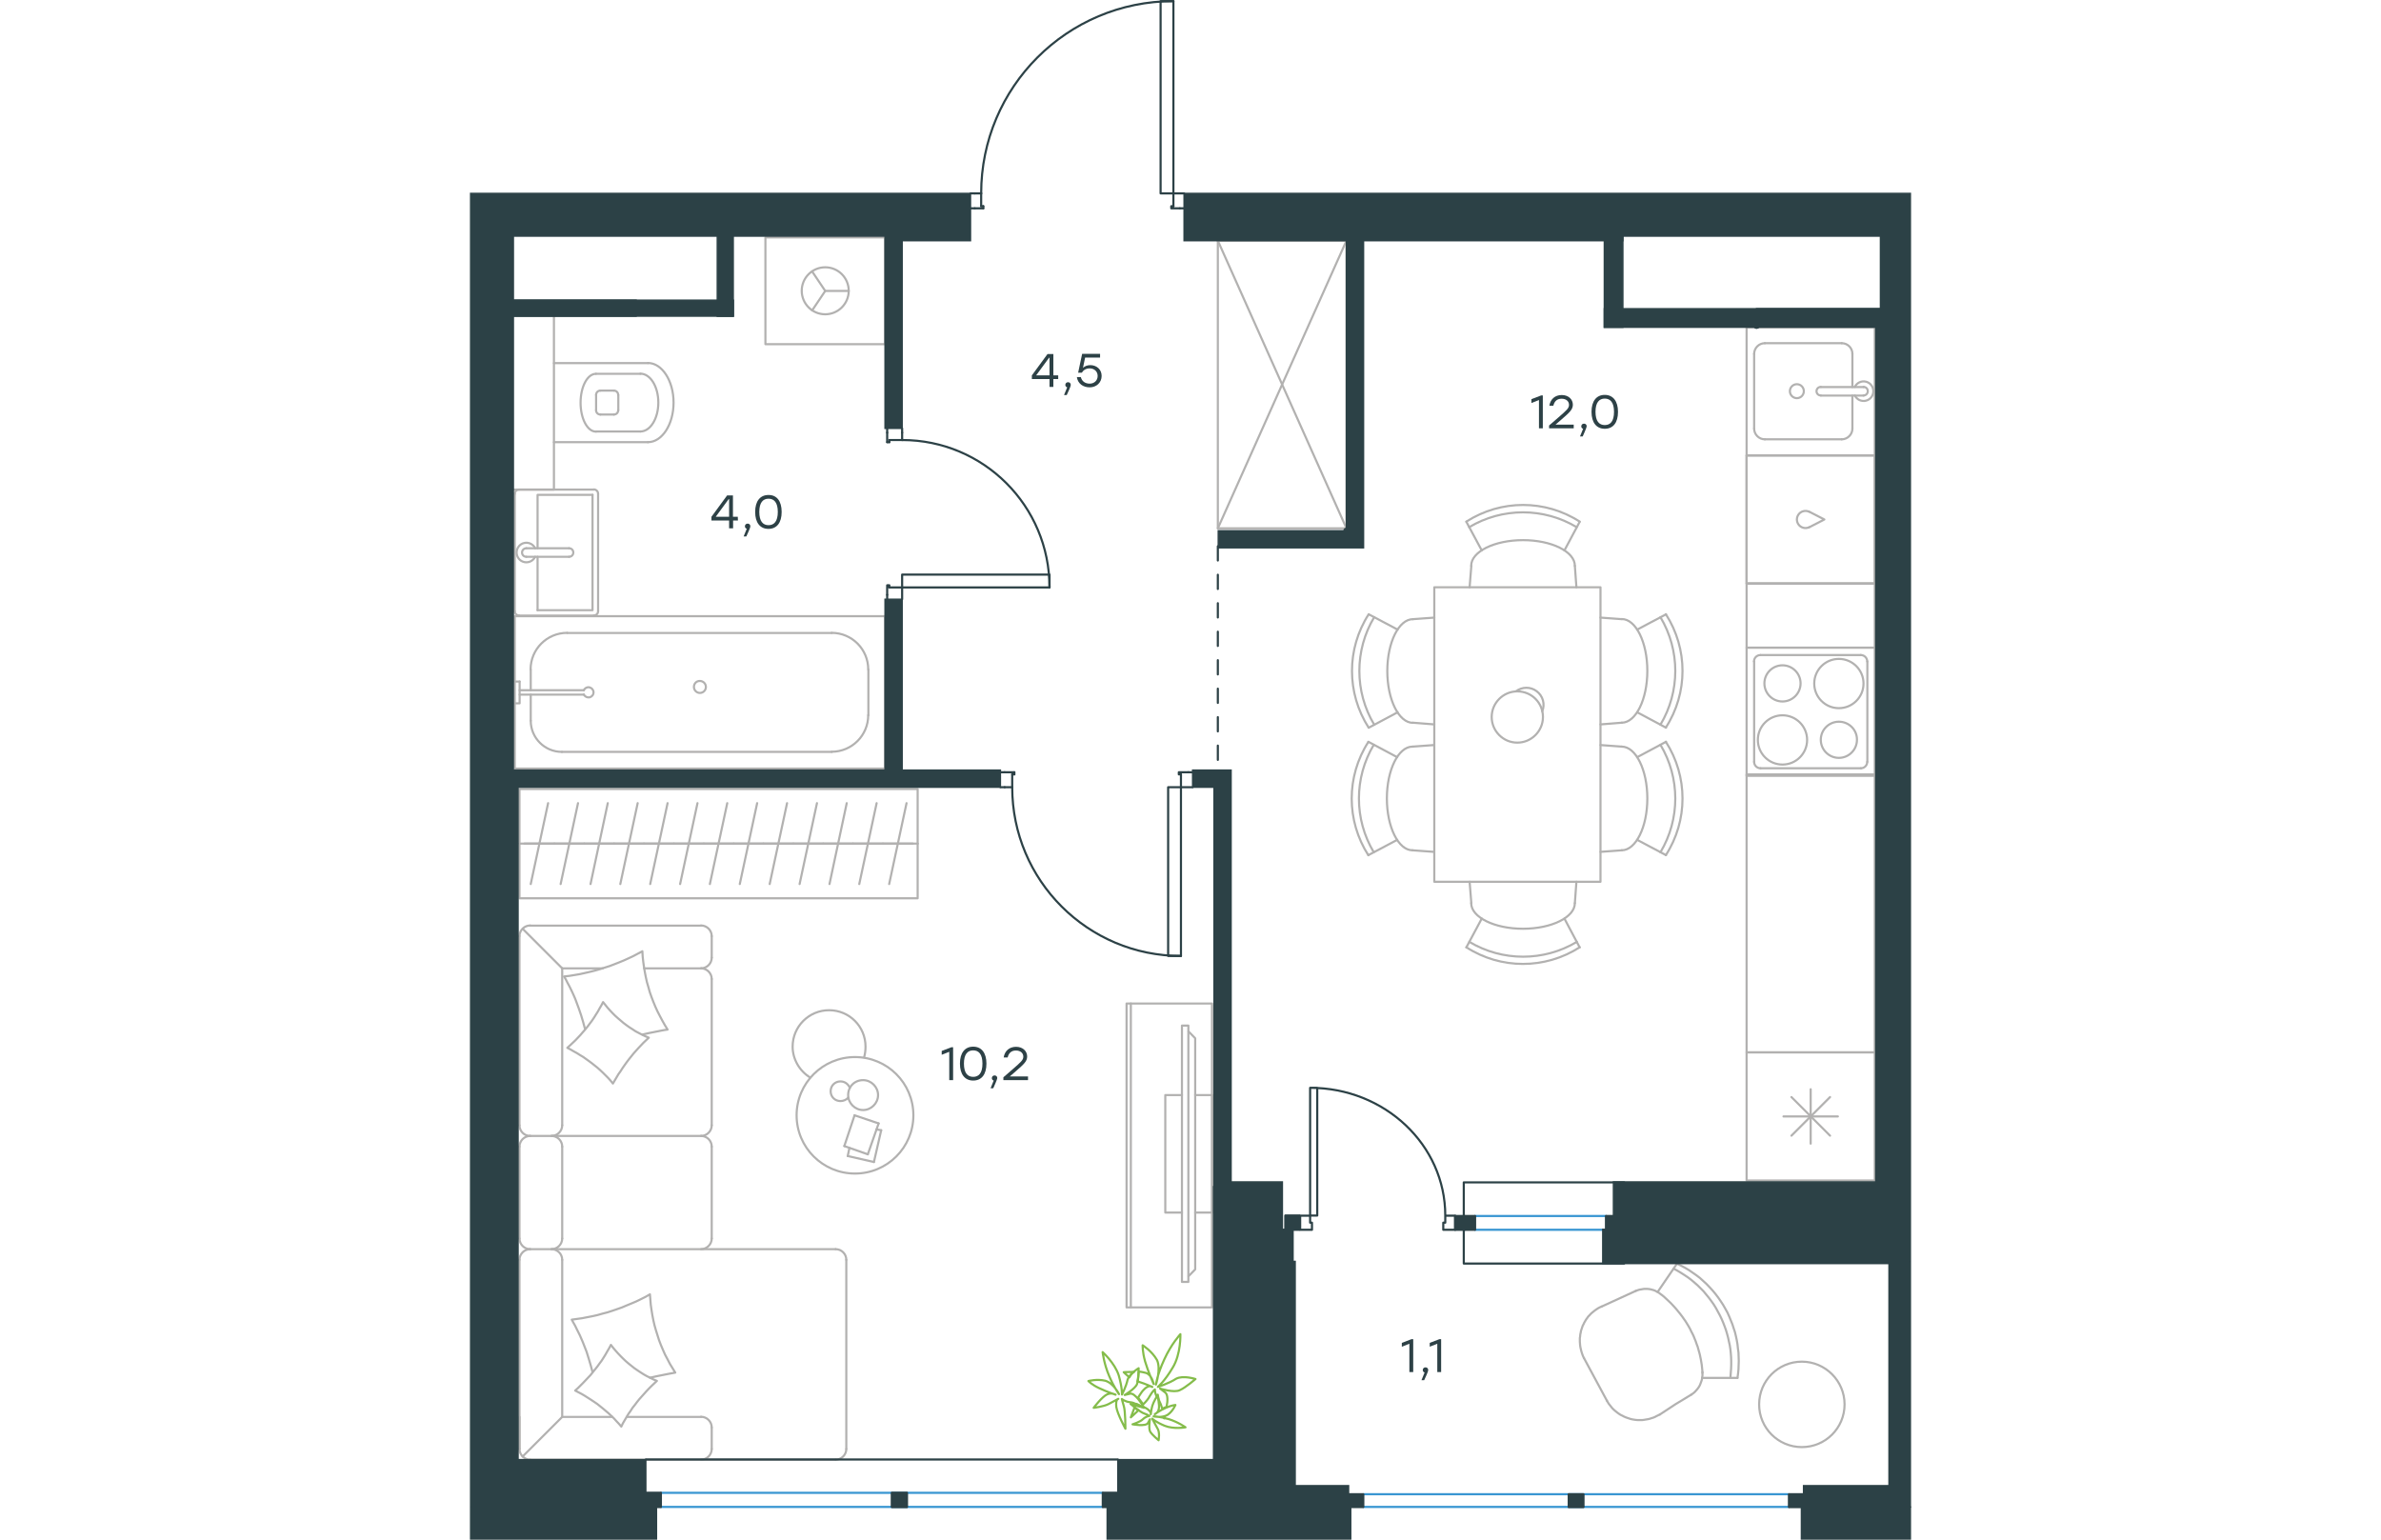 <?xml version="1.0" encoding="utf-8"?>
<!-- Generator: Adobe Illustrator 26.5.0, SVG Export Plug-In . SVG Version: 6.00 Build 0)  -->
<svg version="1.1" id="Слой_1" xmlns="http://www.w3.org/2000/svg" xmlns:xlink="http://www.w3.org/1999/xlink" x="0px" y="0px"
	 viewBox="0 0 1012 1081.2" style="enable-background:new 0 0 1012 1081.2;" xml:space="preserve" width="883" height="571">
<style type="text/css">
	.st0{fill:none;stroke:#B2B1B0;stroke-width:1.5;stroke-linecap:round;stroke-linejoin:round;stroke-miterlimit:10;}
	.st1{fill:none;stroke:#B2B1B0;stroke-width:1.5;stroke-linecap:round;stroke-linejoin:round;stroke-miterlimit:22.926;}
	.st2{fill:none;stroke:#2C4146;stroke-width:1.5;stroke-linecap:round;stroke-linejoin:round;stroke-miterlimit:10;}
	.st3{fill:none;stroke:#3996D2;stroke-width:1.5;stroke-linecap:round;stroke-linejoin:round;stroke-miterlimit:22.926;}
	.st4{fill:none;stroke:#2C4146;stroke-width:1.5;stroke-linecap:round;stroke-linejoin:round;stroke-miterlimit:22.926;}
	.st5{fill:#2C4146;stroke:#2C4146;stroke-miterlimit:10;}
	
		.st6{fill:none;stroke:#2D4146;stroke-width:1.5;stroke-linecap:round;stroke-linejoin:round;stroke-miterlimit:22.926;stroke-dasharray:10,10,0,0;}
	.st7{fill:none;stroke:#84BC4A;stroke-width:1.5;stroke-linecap:round;stroke-linejoin:round;stroke-miterlimit:22.926;}
	.st8{fill:#2D4146;}
</style>
<g>
	<line class="st0" x1="970.8" y1="301" x2="970.8" y2="277.8"/>
	<path class="st0" d="M931.8,279.6c2.7,0,4.9-2.2,4.9-4.9c0-2.7-2.2-4.9-4.9-4.9s-4.9,2.2-4.9,4.9
		C926.9,277.4,929.1,279.6,931.8,279.6z"/>
	<path class="st0" d="M948.6,271.7c-1.6,0-3,1.3-3,3s1.3,3,3,3"/>
	<line class="st0" x1="978.7" y1="277.8" x2="948.7" y2="277.8"/>
	<path class="st0" d="M978.6,277.7c1.7,0,3-1.3,3-3s-1.3-3-3-3"/>
	<line class="st0" x1="978.7" y1="271.8" x2="948.7" y2="271.8"/>
	<path class="st0" d="M972.5,277.7c1.4,2.9,4.6,4.4,7.7,3.7c3.1-0.7,5.3-3.5,5.3-6.7s-2.2-6-5.3-6.7s-6.3,0.8-7.7,3.7"/>
	<path class="st0" d="M963.3,308.5c4.1,0,7.5-3.4,7.5-7.5"/>
	<path class="st0" d="M970.8,248.5c0-4.2-3.4-7.5-7.5-7.5"/>
	<path class="st0" d="M901.8,301c0,4.1,3.4,7.5,7.5,7.5"/>
	<path class="st0" d="M909.3,241c-4.1,0-7.5,3.4-7.5,7.5"/>
	<line class="st0" x1="963.3" y1="308.5" x2="909.3" y2="308.5"/>
	<line class="st0" x1="901.8" y1="301" x2="901.8" y2="248.5"/>
	<line class="st0" x1="909.3" y1="241" x2="963.3" y2="241"/>
	<line class="st0" x1="970.8" y1="248.5" x2="970.8" y2="271.8"/>
	<rect x="896.5" y="229.8" class="st0" width="90" height="90"/>
	<rect x="896.5" y="319.8" class="st0" width="90" height="90"/>
	<rect x="896.5" y="543.8" class="st0" width="90" height="195.2"/>
	<path class="st0" d="M101.1,291.1c1.7,0,3-1.3,3-3"/>
	<path class="st0" d="M104.1,277.3c0-1.7-1.3-3-3-3"/>
	<path class="st0" d="M88.6,288.1c0,1.7,1.3,3,3,3"/>
	<path class="st0" d="M91.6,274.3c-1.7,0-3,1.3-3,3"/>
	<line class="st0" x1="91.6" y1="291.1" x2="101.1" y2="291.1"/>
	<line class="st0" x1="104.2" y1="288.2" x2="104.2" y2="277.4"/>
	<line class="st0" x1="101.1" y1="274.3" x2="91.6" y2="274.3"/>
	<line class="st0" x1="88.6" y1="277.4" x2="88.6" y2="288.2"/>
	<path class="st0" d="M88.5,262.5c-6,0-10.8,9.1-10.8,20.3c0,11.2,4.8,20.3,10.8,20.3"/>
	<line class="st0" x1="119.8" y1="303" x2="88.6" y2="303"/>
	<path class="st0" d="M119.7,303c7,0,12.6-9.1,12.6-20.3c0-11.2-5.6-20.3-12.6-20.3"/>
	<line class="st0" x1="119.8" y1="262.5" x2="88.6" y2="262.5"/>
	<path class="st0" d="M125,310.5c9.9,0,18-12.4,18-27.8c0-15.3-8.1-27.8-18-27.8"/>
	<line class="st0" x1="125" y1="310.5" x2="59" y2="310.5"/>
	<line class="st0" x1="125" y1="255" x2="59" y2="255"/>
	<polyline class="st0" points="30.5,343.8 59,343.8 59,220.7 30.5,220.7 	"/>
	<polyline class="st0" points="240.3,218 249.5,204.3 240.3,190.6 	"/>
	<line class="st0" x1="249.5" y1="204.3" x2="266" y2="204.3"/>
	<path class="st0" d="M233,204.2c0,9.1,7.4,16.5,16.5,16.5s16.5-7.4,16.5-16.5s-7.4-16.5-16.5-16.5S233,195.1,233,204.2z"/>
	<rect x="207.5" y="166.7" class="st0" width="84" height="75"/>
	<line class="st0" x1="42.7" y1="506.1" x2="42.7" y2="487.8"/>
	<path class="st0" d="M80,487.7c0.7,1.5,2.4,2.3,4,2c1.6-0.4,2.8-1.8,2.8-3.5s-1.2-3.1-2.8-3.5c-1.6-0.4-3.3,0.5-4,2"/>
	<line class="st0" x1="34.9" y1="487.8" x2="80" y2="487.8"/>
	<line class="st0" x1="34.9" y1="484.7" x2="80" y2="484.7"/>
	<line class="st0" x1="34.9" y1="478.6" x2="31.5" y2="478.6"/>
	<polyline class="st0" points="34.9,478.6 34.9,493.9 31.5,493.9 	"/>
	<path class="st0" d="M157.3,482.4c0,2.3,1.9,4.2,4.2,4.2s4.2-1.9,4.2-4.2c0-2.3-1.9-4.2-4.2-4.2C159.1,478.1,157.3,480,157.3,482.4
		z"/>
	<path class="st0" d="M42.7,506.1c0,12.1,9.8,21.9,21.9,21.9"/>
	<path class="st0" d="M68.3,444.4c-14.2,0-25.7,11.5-25.7,25.7"/>
	<path class="st0" d="M254,527.9c14.2,0,25.7-11.5,25.7-25.7"/>
	<path class="st0" d="M279.7,470.1c0-14.2-11.5-25.7-25.7-25.7"/>
	<line class="st0" x1="42.7" y1="470.2" x2="42.7" y2="484.7"/>
	<line class="st0" x1="64.6" y1="528" x2="254.1" y2="528"/>
	<line class="st0" x1="279.8" y1="502.3" x2="279.8" y2="470.2"/>
	<line class="st0" x1="254.1" y1="444.5" x2="68.4" y2="444.5"/>
	<rect x="31.5" y="432.7" class="st0" width="260" height="107"/>
	<line class="st0" x1="47.5" y1="391" x2="47.5" y2="428.5"/>
	<polyline class="st0" points="47.5,385 47.5,347.5 86.1,347.5 	"/>
	<polyline class="st0" points="86.1,347.5 86.1,428.5 47.5,428.5 	"/>
	<path class="st0" d="M87,432.2c1.7,0,3-1.3,3-3"/>
	<path class="st0" d="M90,346.7c0-1.6-1.3-3-3-3"/>
	<path class="st0" d="M31.5,429.2c0,1.7,1.3,3,3,3"/>
	<path class="st0" d="M34.5,343.8c-1.7,0-3,1.3-3,3"/>
	<path class="st0" d="M69.6,391c1.7,0,3-1.3,3-3s-1.3-3-3-3"/>
	<line class="st0" x1="39.7" y1="391" x2="69.6" y2="391"/>
	<path class="st0" d="M39.6,385c-1.6,0-3,1.3-3,3s1.3,3,3,3"/>
	<line class="st0" x1="39.7" y1="385" x2="69.6" y2="385"/>
	<path class="st0" d="M45.8,385c-1.4-2.9-4.6-4.4-7.7-3.7c-3.1,0.7-5.3,3.5-5.3,6.7s2.2,6,5.3,6.7s6.3-0.8,7.7-3.7"/>
	<line class="st0" x1="34.5" y1="432.3" x2="87" y2="432.3"/>
	<line class="st0" x1="90" y1="429.3" x2="90" y2="346.8"/>
	<line class="st0" x1="87" y1="343.8" x2="34.5" y2="343.8"/>
	<line class="st0" x1="31.5" y1="346.8" x2="31.5" y2="429.3"/>
	<line class="st0" x1="615.5" y1="371" x2="525.2" y2="169"/>
	<polyline class="st0" points="525.2,169 615.5,169 525.2,371 	"/>
	<polyline class="st0" points="615.5,169 615.5,371 525.2,371 525.2,169 	"/>
	<path class="st0" d="M940.3,359.3c-2.5-1.1-5.5-0.4-7.2,1.8c-1.7,2.2-1.7,5.2,0,7.4c1.7,2.2,4.7,2.9,7.2,1.8"/>
	<polyline class="st0" points="940.4,359.3 951.1,364.8 940.4,370.3 	"/>
	<rect x="896.5" y="319.8" class="st0" width="90" height="90"/>
	<rect x="896.5" y="409.8" class="st0" width="90" height="45"/>
	<path class="st0" d="M921.7,502.3c-9.5,0-17.3,7.7-17.3,17.3c0,9.5,7.7,17.3,17.3,17.3c9.5,0,17.3-7.7,17.3-17.3
		S931.2,502.3,921.7,502.3z"/>
	<path class="st0" d="M921.7,467.2c-7,0-12.7,5.7-12.7,12.7s5.7,12.7,12.7,12.7s12.7-5.7,12.7-12.7
		C934.4,472.9,928.7,467.2,921.7,467.2z"/>
	<path class="st0" d="M961.3,462.7c-9.5,0-17.3,7.7-17.3,17.3c0,9.5,7.7,17.3,17.3,17.3c9.5,0,17.3-7.7,17.3-17.3
		C978.6,470.4,970.8,462.7,961.3,462.7z"/>
	<path class="st0" d="M961.3,506.8c-7,0-12.7,5.7-12.7,12.7s5.7,12.7,12.7,12.7s12.7-5.7,12.7-12.7
		C974.1,512.5,968.4,506.8,961.3,506.8z"/>
	<path class="st0" d="M906.2,460c-2.5,0-4.5,2-4.5,4.5"/>
	<path class="st0" d="M901.8,535c0,2.5,2,4.5,4.5,4.5"/>
	<path class="st0" d="M981.2,464.5c0-2.5-2-4.5-4.5-4.5"/>
	<path class="st0" d="M976.7,539.5c2.5,0,4.5-2,4.5-4.5"/>
	<line class="st0" x1="901.8" y1="464.5" x2="901.8" y2="535"/>
	<line class="st0" x1="976.8" y1="460" x2="906.3" y2="460"/>
	<line class="st0" x1="981.3" y1="535" x2="981.3" y2="464.5"/>
	<line class="st0" x1="906.3" y1="539.5" x2="976.8" y2="539.5"/>
	<rect x="896.5" y="454.8" class="st0" width="90" height="90"/>
	<line class="st0" x1="928" y1="797.5" x2="955.1" y2="770.4"/>
	<line class="st0" x1="955.1" y1="797.5" x2="928" y2="770.4"/>
	<line class="st0" x1="922.4" y1="784" x2="960.6" y2="784"/>
	<line class="st0" x1="941.5" y1="803.1" x2="941.5" y2="764.9"/>
	<rect x="896.5" y="739" class="st0" width="90" height="90"/>
	<polyline class="st0" points="818.7,906.5 819.8,906.1 821,905.7 822.1,905.5 823.3,905.3 824.5,905.1 825.6,905.1 826.8,905.1 
		827.9,905.2 829.1,905.4 830.2,905.7 831.3,906 832.3,906.4 833.4,907 834.4,907.5 835.4,908.2 836.4,909 	"/>
	<polyline class="st0" points="865.5,963.5 865.5,964.8 865.5,966 865.3,967.2 865.2,968.3 864.9,969.5 864.5,970.6 864.1,971.7 
		863.7,972.7 863.1,973.8 862.5,974.7 861.8,975.6 861,976.5 860.3,977.3 859.4,978.1 858.5,978.8 857.6,979.4 	"/>
	<polyline class="st0" points="835.6,993.3 833.3,994.4 832.2,995 831,995.5 829.7,995.9 828.5,996.3 827.2,996.6 826,996.8 
		824.8,997 823.5,997.2 822.3,997.2 821,997.2 819.8,997.2 818.6,997.1 817.3,996.9 816.1,996.7 814.9,996.4 813.7,996 812.5,995.6 
		811.4,995.2 810.3,994.7 809.2,994.1 808.1,993.6 807,992.9 806,992.2 805,991.4 804,990.6 803.1,989.8 802.2,988.9 801.4,987.9 
		800.6,986.9 799.8,985.9 799.1,984.8 798.4,983.6 	"/>
	<polyline class="st0" points="847.6,887.4 850.5,888.8 853.3,890.3 856,891.9 858.6,893.7 861.2,895.5 863.7,897.4 866,899.5 
		868.3,901.6 870.5,903.9 872.6,906.2 874.6,908.6 876.5,911.1 878.3,913.7 880,916.3 881.6,919.1 883.1,921.8 884.3,924.5 
		885.4,927.2 886.5,929.9 887.4,932.7 888.3,935.4 889,938.3 889.6,941.1 890.1,944 890.4,946.9 890.8,949.8 890.9,952.7 891,955.7 
		890.9,958.7 890.8,961.6 890.5,964.6 890.1,967.6 	"/>
	<polyline class="st0" points="836.9,909.3 838.5,910.6 840,912 841.5,913.4 843.1,914.9 844.5,916.4 845.9,917.9 847.3,919.5 
		848.6,921.1 849.9,922.7 851.2,924.4 852.4,926.1 853.6,927.8 854.7,929.6 855.8,931.4 856.8,933.2 857.7,935.1 858.6,936.8 
		859.4,938.5 860.1,940.3 860.8,942 861.4,943.8 862.1,945.6 862.6,947.4 863.1,949.2 863.6,951 864,952.9 864.4,954.8 864.7,956.6 
		865,958.4 865.2,960.3 865.4,962.2 865.5,964.1 	"/>
	<polyline class="st0" points="845.3,890.9 847.9,892.3 850.4,893.8 852.9,895.4 855.3,897 857.7,898.8 859.9,900.7 862.1,902.6 
		864.1,904.6 866.2,906.7 868.1,909 869.9,911.2 871.7,913.6 873.4,916 875,918.6 876.4,921.2 877.8,923.8 879,926.3 880.1,928.9 
		881.1,931.5 882,934 882.8,936.7 883.5,939.3 884.1,942.1 884.7,944.8 885.1,947.4 885.4,950.2 885.6,952.9 885.7,955.7 
		885.7,958.4 885.6,961.2 885.4,963.9 885.2,966.7 	"/>
	<polyline class="st0" points="782.3,953.7 781.7,952.5 781.2,951.2 780.8,950 780.4,948.7 780.1,947.4 779.8,946.1 779.6,944.8 
		779.5,943.5 779.4,942.2 779.4,940.9 779.4,939.7 779.6,938.4 779.7,937.1 780,935.8 780.2,934.6 780.6,933.4 781,932.2 781.4,931 
		782,929.9 782.5,928.8 783.2,927.6 783.8,926.6 784.6,925.5 785.3,924.5 786.2,923.6 787.1,922.6 788,921.8 789,921 790,920.2 
		791,919.5 792.2,918.7 793.3,918.1 794.7,917.5 	"/>
	<line class="st0" x1="890.1" y1="967.6" x2="865.2" y2="967.6"/>
	<line class="st0" x1="847.6" y1="887.4" x2="834" y2="907.3"/>
	<line class="st0" x1="794.7" y1="917.5" x2="818.7" y2="906.5"/>
	<polyline class="st0" points="835.6,993.3 846.7,986 857.6,979.4 	"/>
	<line class="st0" x1="782.3" y1="953.7" x2="798.4" y2="983.6"/>
	<path class="st0" d="M836,508.9c13.9-23.2,13.9-52.3,0-75.5"/>
	<path class="st0" d="M839.8,510.9c15.6-24.2,15.6-55.3,0-79.6"/>
	<line class="st0" x1="819.7" y1="442.1" x2="839.9" y2="431.4"/>
	<line class="st0" x1="819.7" y1="500.2" x2="839.9" y2="511"/>
	<line class="st0" x1="808.9" y1="507.5" x2="793.9" y2="508.7"/>
	<line class="st0" x1="808.9" y1="434.8" x2="793.9" y2="433.7"/>
	<path class="st0" d="M808.8,507.5c9.9,0,18-16.3,18-36.4s-8.1-36.4-18-36.4"/>
	<path class="st0" d="M635,433.4c-13.9,23.2-13.9,52.3,0,75.5"/>
	<path class="st0" d="M631.1,431.4c-15.6,24.2-15.6,55.3,0,79.6"/>
	<line class="st0" x1="651.4" y1="442.1" x2="631.2" y2="431.4"/>
	<line class="st0" x1="651.4" y1="500.2" x2="631.2" y2="511"/>
	<line class="st0" x1="662.2" y1="507.5" x2="677.2" y2="508.7"/>
	<line class="st0" x1="662.2" y1="434.8" x2="677.2" y2="433.7"/>
	<path class="st0" d="M662.2,434.8c-9.9,0-18,16.3-18,36.4s8.1,36.4,18,36.4"/>
	<path class="st0" d="M634.7,523c-13.9,23.2-13.9,52.3,0,75.5"/>
	<path class="st0" d="M630.9,521c-15.6,24.2-15.6,55.3,0,79.6"/>
	<line class="st0" x1="651.1" y1="589.8" x2="630.9" y2="600.5"/>
	<line class="st0" x1="651.1" y1="531.7" x2="630.9" y2="520.9"/>
	<line class="st0" x1="661.9" y1="524.3" x2="676.9" y2="523.2"/>
	<line class="st0" x1="661.9" y1="597.1" x2="676.9" y2="598.2"/>
	<path class="st0" d="M661.9,524.3c-9.9,0-18,16.3-18,36.4c0,20.1,8.1,36.4,18,36.4"/>
	<path class="st0" d="M777.2,370.2c-23.2-13.9-52.3-13.9-75.5,0"/>
	<path class="st0" d="M779.3,366.3c-24.2-15.6-55.3-15.6-79.6,0"/>
	<line class="st0" x1="710.5" y1="386.5" x2="699.7" y2="366.4"/>
	<line class="st0" x1="768.6" y1="386.5" x2="779.3" y2="366.4"/>
	<line class="st0" x1="775.9" y1="397.4" x2="777" y2="412.4"/>
	<line class="st0" x1="703.2" y1="397.4" x2="702" y2="412.4"/>
	<path class="st0" d="M775.9,397.3c0-9.9-16.3-18-36.4-18c-20.1,0-36.4,8.1-36.4,18"/>
	<path class="st0" d="M701.8,661.4c23.2,13.9,52.3,13.9,75.5,0"/>
	<path class="st0" d="M699.7,665.2c24.2,15.6,55.3,15.6,79.6,0"/>
	<line class="st0" x1="768.6" y1="645.1" x2="779.3" y2="665.3"/>
	<line class="st0" x1="710.5" y1="645.1" x2="699.7" y2="665.3"/>
	<line class="st0" x1="703.2" y1="634.2" x2="702" y2="619.2"/>
	<line class="st0" x1="775.9" y1="634.2" x2="777" y2="619.2"/>
	<path class="st0" d="M703.1,634.2c0,9.9,16.3,18,36.4,18c20.1,0,36.4-8.1,36.4-18"/>
	<path class="st0" d="M836,598.5c13.9-23.2,13.9-52.3,0-75.5"/>
	<path class="st0" d="M839.8,600.5c15.6-24.2,15.6-55.3,0-79.6"/>
	<line class="st0" x1="819.7" y1="531.7" x2="839.9" y2="520.9"/>
	<line class="st0" x1="819.7" y1="589.8" x2="839.9" y2="600.5"/>
	<line class="st0" x1="808.9" y1="597.1" x2="793.9" y2="598.2"/>
	<line class="st0" x1="808.9" y1="524.3" x2="793.9" y2="523.2"/>
	<path class="st0" d="M808.8,597.1c9.9,0,18-16.3,18-36.4c0-20.1-8.1-36.4-18-36.4"/>
	<path class="st0" d="M753,499.5c2.1-5,0.5-10.8-3.9-14.1c-4.3-3.3-10.3-3.2-14.6,0.1"/>
	<path class="st0" d="M735.5,485.5c-9.9,0-18,8.1-18,18c0,9.9,8.1,18,18,18s18-8.1,18-18C753.5,493.5,745.5,485.5,735.5,485.5z"/>
	<rect x="677.2" y="412.4" class="st0" width="116.7" height="206.8"/>
	<line class="st0" x1="64.8" y1="995" x2="100" y2="995"/>
	<line class="st0" x1="122.3" y1="680" x2="162.3" y2="680"/>
	<polygon class="st0" points="131.3,969.7 128.9,968.7 126.6,967.5 124.3,966.4 122,965.1 119.8,963.7 117.7,962.3 115.5,960.8 
		113.5,959.2 111.5,957.6 109.5,955.9 107.6,954.1 105.8,952.3 104,950.4 102.3,948.5 100.6,946.5 99,944.4 97.8,946.7 96.5,948.9 
		95.2,951.2 93.9,953.3 92.5,955.5 91,957.5 89.5,959.6 87.9,961.6 86.3,963.6 84.7,965.6 82.9,967.5 81.2,969.3 79.4,971.2 
		77.6,973 75.8,974.8 73.9,976.5 76.2,977.7 78.5,978.9 80.7,980.2 82.9,981.6 85.1,983 87.2,984.4 89.4,985.9 91.4,987.5 
		93.4,989.1 95.4,990.8 97.3,992.4 99.2,994.2 101.1,996 102.8,997.9 104.6,999.8 106.3,1001.8 107.4,999.5 108.7,997.3 110,995.1 
		111.3,992.9 112.8,990.8 114.2,988.6 115.8,986.6 117.3,984.6 118.9,982.6 120.6,980.7 122.3,978.8 124,976.9 125.8,975 
		127.6,973.2 129.5,971.4 	"/>
	<polyline class="st0" points="126.4,967.5 130.8,966.5 135.3,965.6 139.8,964.7 142,964.3 144.2,963.9 142.3,960.8 140.4,957.7 
		138.7,954.4 137,951.2 135.5,947.8 134.1,944.5 132.8,941.1 131.7,937.6 130.6,934.1 129.6,930.6 128.8,927.1 128.1,923.5 
		127.5,919.8 127,916.3 126.7,912.6 126.4,908.9 123.3,910.7 120.1,912.3 116.8,913.9 113.5,915.3 110.1,916.7 106.8,918.1 
		103.4,919.3 99.9,920.5 96.5,921.6 93,922.5 89.5,923.5 85.9,924.3 82.3,925 78.7,925.7 75.1,926.2 71.5,926.7 72.7,928.9 
		73.9,931 75,933.3 76.1,935.5 77.2,937.7 78.2,940 79.2,942.3 80.1,944.6 81.9,949.2 83.4,954 84.8,958.7 86.1,963.5 	"/>
	<polyline class="st0" points="121.1,726.5 125.5,725.5 130,724.6 134.5,723.7 136.7,723.3 138.8,723 136.9,719.9 135.1,716.7 
		133.4,713.5 131.7,710.2 130.2,706.9 128.8,703.5 127.5,700.1 126.3,696.7 125.3,693.1 124.3,689.7 123.5,686.1 122.8,682.5 
		122.2,678.9 121.7,675.3 121.3,671.6 121.1,668 117.9,669.7 114.7,671.4 111.5,672.9 108.2,674.4 104.8,675.8 101.5,677.1 
		98.1,678.4 94.6,679.5 91.2,680.6 87.7,681.6 84.1,682.5 80.6,683.3 77,684.1 73.4,684.7 69.8,685.3 66.1,685.7 67.4,687.9 
		68.5,690.1 69.7,692.3 70.8,694.5 71.9,696.8 72.9,699 73.9,701.3 74.8,703.7 76.5,708.3 78.1,713 79.5,717.7 80.8,722.5 	"/>
	<polygon class="st0" points="125.6,728.7 123.2,727.7 120.9,726.6 118.6,725.4 116.3,724.2 114.2,722.8 112,721.4 109.9,719.9 
		107.9,718.4 105.9,716.7 103.9,715 102,713.3 100.2,711.5 98.4,709.6 96.7,707.7 95.1,705.7 93.5,703.7 92.3,706 91,708.2 
		89.8,710.4 88.4,712.6 87.1,714.7 85.6,716.9 84.1,718.9 82.6,720.9 81,722.9 79.3,724.8 77.6,726.8 75.9,728.6 74.1,730.5 
		72.2,732.3 70.3,734.1 68.4,735.8 70.7,737 72.9,738.3 75.1,739.5 77.3,740.9 79.5,742.2 81.6,743.7 83.7,745.2 85.7,746.7 
		87.7,748.3 89.7,749.9 91.6,751.6 93.5,753.4 95.3,755.2 97.1,757 98.8,758.9 100.4,760.9 101.7,758.7 103,756.5 104.3,754.3 
		105.8,752.2 107.2,750 108.6,748 110.1,745.9 111.7,743.8 113.3,741.8 114.9,739.8 116.6,737.9 118.3,736 120.1,734.1 121.8,732.3 
		123.7,730.5 	"/>
	<line class="st0" x1="64.8" y1="680" x2="37.2" y2="652.4"/>
	<polyline class="st0" points="64.8,884.7 64.8,995 37,1022.8 	"/>
	<line class="st0" x1="64.8" y1="805.2" x2="64.8" y2="869.7"/>
	<line class="st0" x1="64.8" y1="680" x2="64.8" y2="790.2"/>
	<path class="st0" d="M64.8,884.7c0-4.2-3.4-7.5-7.5-7.5"/>
	<path class="st0" d="M57.3,877.2c4.1,0,7.5-3.4,7.5-7.5"/>
	<path class="st0" d="M64.8,805.2c0-4.2-3.4-7.5-7.5-7.5"/>
	<path class="st0" d="M57.3,797.7c4.1,0,7.5-3.4,7.5-7.5"/>
	<line class="st0" x1="264.3" y1="884.7" x2="264.3" y2="1017.5"/>
	<line class="st0" x1="42.3" y1="877.2" x2="256.8" y2="877.2"/>
	<line class="st0" x1="162.3" y1="797.7" x2="42.3" y2="797.7"/>
	<line class="st0" x1="34.8" y1="884.7" x2="34.8" y2="1017.5"/>
	<line class="st0" x1="34.8" y1="805.2" x2="34.8" y2="869.7"/>
	<line class="st0" x1="169.8" y1="805.2" x2="169.8" y2="869.7"/>
	<line class="st0" x1="169.8" y1="687.5" x2="169.8" y2="790.2"/>
	<path class="st0" d="M42.3,877.2c-4.1,0-7.5,3.4-7.5,7.5"/>
	<path class="st0" d="M34.8,869.7c0,4.1,3.4,7.5,7.5,7.5"/>
	<path class="st0" d="M42.3,797.7c-4.1,0-7.5,3.4-7.5,7.5"/>
	<path class="st0" d="M34.8,790.2c0,4.2,3.4,7.5,7.5,7.5"/>
	<path class="st0" d="M162.3,877.2c4.1,0,7.5-3.4,7.5-7.5"/>
	<path class="st0" d="M256.8,1025c4.1,0,7.5-3.4,7.5-7.5"/>
	<path class="st0" d="M264.3,884.7c0-4.2-3.4-7.5-7.5-7.5"/>
	<path class="st0" d="M169.8,805.2c0-4.2-3.4-7.5-7.5-7.5"/>
	<path class="st0" d="M162.3,797.7c4.1,0,7.5-3.4,7.5-7.5"/>
	<path class="st0" d="M169.8,687.5c0-4.1-3.4-7.5-7.5-7.5"/>
	<path class="st0" d="M34.8,1017.5c0,4.1,3.4,7.5,7.5,7.5"/>
	<path class="st0" d="M162.3,1025c4.1,0,7.5-3.4,7.5-7.5"/>
	<path class="st0" d="M169.8,1002.4c0-4.1-3.4-7.5-7.5-7.5"/>
	<path class="st0" d="M42.3,649.9c-4.1,0-7.5,3.4-7.5,7.5"/>
	<path class="st0" d="M169.8,657.4c0-4.1-3.4-7.5-7.5-7.5"/>
	<path class="st0" d="M162.3,680c4.1,0,7.5-3.4,7.5-7.5"/>
	<line class="st0" x1="256.8" y1="1025" x2="42.3" y2="1025"/>
	<line class="st0" x1="34.8" y1="1017.5" x2="34.8" y2="995"/>
	<line class="st0" x1="110.1" y1="995" x2="162.3" y2="995"/>
	<line class="st0" x1="169.8" y1="1002.5" x2="169.8" y2="1017.5"/>
	<line class="st0" x1="162.3" y1="650" x2="42.3" y2="650"/>
	<line class="st0" x1="34.8" y1="657.4" x2="34.8" y2="790.2"/>
	<line class="st0" x1="64.8" y1="680" x2="93.3" y2="680"/>
	<line class="st0" x1="169.8" y1="672.5" x2="169.8" y2="657.4"/>
	<line class="st0" x1="521.3" y1="851.5" x2="509.3" y2="851.5"/>
	<line class="st0" x1="521.3" y1="769" x2="509.3" y2="769"/>
	<polyline class="st0" points="504.6,724.3 509.3,729.1 509.3,891.4 504.6,896.2 	"/>
	<rect x="500" y="720.2" class="st0" width="4.5" height="180"/>
	<polyline class="st0" points="500,769 488.3,769 488.3,851.5 500,851.5 	"/>
	<line class="st0" x1="521.3" y1="851.5" x2="521.3" y2="769"/>
	<line class="st0" x1="464.1" y1="704.7" x2="464.1" y2="918"/>
	<rect x="461.1" y="704.7" class="st0" width="60" height="213.4"/>
	<line class="st0" x1="38.3" y1="592.4" x2="59.3" y2="592.4"/>
	<line class="st0" x1="54.9" y1="564" x2="42.7" y2="620.8"/>
	<line class="st0" x1="59.3" y1="592.4" x2="80.3" y2="592.4"/>
	<line class="st0" x1="75.9" y1="564" x2="63.7" y2="620.8"/>
	<line class="st0" x1="80.3" y1="592.4" x2="101.2" y2="592.4"/>
	<line class="st0" x1="96.8" y1="564" x2="84.7" y2="620.8"/>
	<line class="st0" x1="101.2" y1="592.4" x2="122.2" y2="592.4"/>
	<line class="st0" x1="117.8" y1="564" x2="105.6" y2="620.8"/>
	<line class="st0" x1="122.2" y1="592.4" x2="143.2" y2="592.4"/>
	<line class="st0" x1="138.8" y1="564" x2="126.6" y2="620.8"/>
	<line class="st0" x1="143.2" y1="592.4" x2="164.2" y2="592.4"/>
	<line class="st0" x1="159.8" y1="564" x2="147.6" y2="620.8"/>
	<line class="st0" x1="164.2" y1="592.4" x2="185.2" y2="592.4"/>
	<line class="st0" x1="180.7" y1="564" x2="168.5" y2="620.8"/>
	<line class="st0" x1="34.8" y1="592.4" x2="314.5" y2="592.4"/>
	<line class="st0" x1="185.2" y1="592.4" x2="206.1" y2="592.4"/>
	<line class="st0" x1="201.7" y1="564" x2="189.5" y2="620.8"/>
	<line class="st0" x1="206.1" y1="592.4" x2="227.1" y2="592.4"/>
	<line class="st0" x1="222.7" y1="564" x2="210.5" y2="620.8"/>
	<line class="st0" x1="227.1" y1="592.4" x2="248.1" y2="592.4"/>
	<line class="st0" x1="243.7" y1="564" x2="231.5" y2="620.8"/>
	<line class="st0" x1="248.1" y1="592.4" x2="269" y2="592.4"/>
	<line class="st0" x1="264.6" y1="564" x2="252.5" y2="620.8"/>
	<line class="st0" x1="269" y1="592.4" x2="290" y2="592.4"/>
	<line class="st0" x1="285.6" y1="564" x2="273.4" y2="620.8"/>
	<line class="st0" x1="290" y1="592.4" x2="311" y2="592.4"/>
	<line class="st0" x1="306.6" y1="564" x2="294.4" y2="620.8"/>
	<rect x="34.8" y="554.1" class="st0" width="279.6" height="76.7"/>
	<path class="st0" d="M935.3,956.2c-16.6,0-30,13.4-30,30s13.4,30,30,30s30-13.4,30-30C965.3,969.7,951.8,956.2,935.3,956.2z"/>
	<g>
		<line class="st1" x1="283.7" y1="816" x2="265.3" y2="811.8"/>
		<line class="st1" x1="265.3" y1="811.8" x2="266.5" y2="806.1"/>
		<line class="st1" x1="285.5" y1="793.1" x2="288.8" y2="793.7"/>
		<line class="st1" x1="288.8" y1="793.7" x2="283.7" y2="816"/>
		<line class="st1" x1="279.4" y1="810.6" x2="262.9" y2="804.8"/>
		<line class="st1" x1="262.9" y1="804.8" x2="270.1" y2="783.2"/>
		<line class="st1" x1="270.1" y1="783.2" x2="287" y2="788.9"/>
		<line class="st1" x1="287" y1="788.9" x2="279.4" y2="810.6"/>
		<ellipse class="st1" cx="270.4" cy="783.2" rx="41" ry="40.9"/>
		<path class="st1" d="M265.6,769c0,5.7,4.8,10.5,10.5,10.5s10.5-4.8,10.5-10.5s-4.8-10.5-10.5-10.5
			C270.1,758.5,265.6,763,265.6,769z"/>
		<path class="st1" d="M265.6,770.8c-1.2,1.5-3.3,2.4-5.4,2.4c-3.9,0-6.9-3-6.9-6.9s3-6.9,6.9-6.9c3,0,5.4,1.8,6.6,4.5"/>
		<path class="st1" d="M239,756.7c-7.5-4.5-12.4-12.9-12.4-21.7c0-14.2,11.5-25.6,25.6-25.6c14.2,0,25.6,11.4,25.6,25.6
			c0,2.5-0.3,5-1,7.5"/>
	</g>
</g>
<line class="st2" x1="354.5" y1="135.8" x2="351.5" y2="135.8"/>
<polyline class="st2" points="501.5,135.8 498.5,135.8 494,135.8 "/>
<line class="st2" x1="359" y1="135.8" x2="354.5" y2="135.8"/>
<path class="st2" d="M494,0.8c-74.6,0-135,60.4-135,135"/>
<line class="st2" x1="354.5" y1="146.3" x2="360.5" y2="146.3"/>
<line class="st2" x1="498.5" y1="146.3" x2="501.5" y2="146.3"/>
<line class="st2" x1="494" y1="135.8" x2="494" y2="144.8"/>
<polyline class="st2" points="498.5,146.3 492.5,146.3 492.5,144.8 494,144.8 "/>
<line class="st2" x1="359" y1="144.8" x2="360.5" y2="144.8"/>
<line class="st2" x1="351.5" y1="146.3" x2="354.5" y2="146.3"/>
<line class="st2" x1="359" y1="135.8" x2="359" y2="144.8"/>
<line class="st2" x1="360.5" y1="144.8" x2="360.5" y2="146.3"/>
<polygon class="st2" points="494,102.7 494,0.8 485,0.8 485,33.6 485,135.8 494,135.8 "/>
<line class="st2" x1="375.5" y1="552.8" x2="372.5" y2="552.8"/>
<polyline class="st2" points="507.5,552.8 504.5,552.8 499.3,552.8 "/>
<line class="st2" x1="380.8" y1="552.8" x2="375.5" y2="552.8"/>
<path class="st2" d="M380.8,552.8c0,65.4,53,118.5,118.5,118.5"/>
<line class="st2" x1="375.5" y1="542.3" x2="382.3" y2="542.3"/>
<line class="st2" x1="504.5" y1="542.3" x2="507.5" y2="542.3"/>
<line class="st2" x1="499.3" y1="552.8" x2="499.3" y2="543.8"/>
<polyline class="st2" points="504.5,542.3 497.8,542.3 497.8,543.8 499.3,543.8 "/>
<line class="st2" x1="380.8" y1="543.8" x2="382.3" y2="543.8"/>
<line class="st2" x1="372.5" y1="542.3" x2="375.5" y2="542.3"/>
<line class="st2" x1="380.8" y1="552.8" x2="380.8" y2="543.8"/>
<line class="st2" x1="382.3" y1="543.8" x2="382.3" y2="542.3"/>
<polygon class="st2" points="499.3,671.3 490.3,671.3 490.3,638.4 490.3,552.8 499.3,552.8 499.3,585.8 "/>
<line class="st2" x1="303.5" y1="303.8" x2="303.5" y2="300.8"/>
<polyline class="st2" points="303.5,420.8 303.5,417.7 303.5,412.5 "/>
<line class="st2" x1="303.5" y1="309" x2="303.5" y2="303.8"/>
<path class="st2" d="M407,412.5c0-57.2-46.3-103.5-103.5-103.5"/>
<line class="st2" x1="293" y1="303.8" x2="293" y2="310.5"/>
<line class="st2" x1="293" y1="417.7" x2="293" y2="420.8"/>
<line class="st2" x1="303.5" y1="412.5" x2="294.5" y2="412.5"/>
<polyline class="st2" points="293,417.7 293,411 294.5,411 294.5,412.5 "/>
<line class="st2" x1="294.5" y1="309" x2="294.5" y2="310.5"/>
<line class="st2" x1="293" y1="300.8" x2="293" y2="303.8"/>
<line class="st2" x1="303.5" y1="309" x2="294.5" y2="309"/>
<line class="st2" x1="294.5" y1="310.5" x2="293" y2="310.5"/>
<polygon class="st2" points="336.5,412.5 407,412.5 407,403.5 374.1,403.5 303.5,403.5 303.5,412.5 "/>
<line class="st3" x1="797.6" y1="863.6" x2="705.8" y2="863.6"/>
<line class="st3" x1="797.9" y1="853.9" x2="705.8" y2="853.9"/>
<rect x="698.4" y="853.9" class="st4" width="7.4" height="9.7"/>
<rect x="697.9" y="830.3" class="st4" width="112.6" height="57"/>
<rect x="797.8" y="853.9" class="st4" width="14.7" height="9.7"/>
<path class="st4" d="M583,863.6v-9.9h7v4.9h1.3v5H583z M691.8,863.6h-8.3v-5h1.4v-4.9h7v9.9H691.8z M590,763.9
	c52.4,0,94.9,40.1,94.9,89.7 M590,763.9h5v89.7h-5V763.9z"/>
<rect x="572.6" y="853.6" class="st4" width="9.9" height="10"/>
<rect x="691.8" y="853.9" class="st4" width="6.6" height="9.7"/>
<line class="st3" x1="627.3" y1="1049.3" x2="926.3" y2="1049.3"/>
<line class="st3" x1="627.3" y1="1058.2" x2="926.3" y2="1058.2"/>
<rect x="617" y="1049.3" class="st4" width="10.3" height="9"/>
<rect x="926.3" y="1049.3" class="st4" width="10.3" height="9"/>
<rect x="771.6" y="1049.3" class="st4" width="10.3" height="9"/>
<line class="st3" x1="134.2" y1="1058.2" x2="444.4" y2="1058.2"/>
<line class="st3" x1="134.2" y1="1048.3" x2="444.4" y2="1048.3"/>
<rect x="123.5" y="1048.3" class="st4" width="10.6" height="10"/>
<rect x="444.4" y="1048.3" class="st4" width="10.7" height="10"/>
<rect x="296.3" y="1048.3" class="st4" width="10.6" height="10"/>
<line class="st4" x1="123.5" y1="1024.9" x2="455" y2="1024.9"/>
<polygon class="st5" points="617,1044.8 617,1043.3 616.1,1043.3 579.5,1043.3 579.5,885.8 578,885.8 578,863.6 582.4,863.6 
	582.4,853.6 572.6,853.6 572.6,863.3 570.5,863.3 570.5,833.3 570.5,830.3 570.5,830 534.8,830 534.8,830.3 534.5,830.3 
	534.5,552.8 534.5,540.8 507.5,540.8 507.5,552.8 522.5,552.8 522.5,833.3 522.5,833.3 522.2,833.3 522.2,1025 522.5,1025.2 
	522.5,1025.3 522.2,1025.3 522.2,1025 455,1025 455,1025.3 455,1028.3 455,1048.3 444.4,1048.3 444.4,1058.2 455,1058.2 455,1058.3 
	498.2,1058.3 525.5,1058.3 555.5,1058.3 575,1058.3 447.5,1058.4 447.5,1073.3 447.5,1080.8 618.5,1080.8 618.5,1058.3 617,1058.3 
	616.9,1056.8 617,1056.8 617,1058.2 627.3,1058.2 627.3,1049.3 617,1049.3 "/>
<polygon class="st5" points="935,1058.4 935,1073.3 935,1080.8 972.7,1080.8 992.1,1080.8 1011.5,1080.8 1011.5,1058.3 
	992.1,1058.4 992.1,1058.3 972.7,1058.3 "/>
<rect x="698.4" y="853.9" class="st5" width="7.4" height="9.7"/>
<rect x="691.8" y="853.9" class="st5" width="6.6" height="9.7"/>
<rect x="771.6" y="1049.3" class="st5" width="10.3" height="9"/>
<rect x="296.3" y="1048.3" class="st5" width="10.6" height="10"/>
<line class="st6" x1="525.2" y1="383.6" x2="525.2" y2="540.8"/>
<g>
	<path class="st7" d="M483.1,973.9c0,0,4.6-3.7,10.4-13.5c5.9-9.6,5.4-23.5,5.4-23.5s-6.4,6.9-11.3,17.7c-5,10.8-5.9,17.7-5.9,17.7
		s3.7-10.8,0.8-17.2c-3.6-6.4-10.1-10.4-10.1-10.4s-0.2,4.5,1.7,11.3c2,6.9,6,15.9,6,15.9s-1.1-6.4-5.4-7.8
		c-1.1-0.2-3.2-0.9-5.1-0.9c-0.2,2-0.2,5-0.9,6.9c0.2,0.2,0.9,0.2,0.9,0.2c4.6,1.4,9.6,3.7,9.6,3.7s-2.3-2.3-6.4,2.3
		c-1.1,1.1-2.3,3.2-3.6,5.1c1.1,1.4,2.6,3.6,3.6,4.8c2-2,3.7-4,4.5-5.7c2.3-4,3.7-4.8,3.7-4.8s-0.2,2,1.1,4.8
		c0.8-0.9,0.9-1.1,0.9-1.1s0.2,1.7,0.9,4c0.9,1.7,1.7,3.7,2.3,6c0.9-0.7,1.7-0.9,2.8-1.4l0.2-0.2c0.9-4,0.9-8.5-0.9-9.9l-3.7-2.8
		c0,0,9.9,3.2,13.9,1.1c4-1.7,11-7.8,11-7.8s-8.7-2.8-13.6-0.2C490.7,971.6,483.1,973.9,483.1,973.9z M466.4,963.4
		c-3.7,0-7.3,0.2-7.3,0.2s1.7,1.7,4,3.6C464.1,965.4,464.9,964.2,466.4,963.4z M467.8,985.8c-0.2,0.2-0.2,0.9-0.8,1.1
		c1.1,0.2,2.8,0.9,4.5,1.1l0.2-0.2C470.9,987.4,469.5,986.3,467.8,985.8z M466.7,988.4c-1.4,3.7-2.6,6.9-2.6,6.9s2.6-2.3,5.4-5
		C468.7,990,467.6,989.2,466.7,988.4z M487.3,995.1c0,0.2,0.2,0.9,0.2,0.9h0.2c0-0.2,0.2-0.8,0.2-1.1
		C487.6,995.1,487.6,995.1,487.3,995.1z"/>
	<path class="st7" d="M457.9,979.3c0,0,0.2-4.8-2.3-13.5c-2.8-8.7-11.3-16.3-11.3-16.3s0.9,8.2,4.6,16.8s6.9,12.7,6.9,12.7
		s-3.7-7.6-9.6-9.4c-5.9-1.4-11.9,0.2-11.9,0.2s2.3,2.6,7.8,5.1c5.4,2.6,11.3,4.5,11.3,4.5s-2.8-1.7-6-0.2c-3.6,1.7-9.4,9.4-9.4,9.4
		s6.9-0.8,10.4-2.6c3.6-2,6.9-3.7,6.9-3.7s-2,0.2-1.4,5.7c0.8,5.1,6.4,15.3,6.4,15.3s0-12.2-1.1-15.8s-1.4-5.1-1.4-5.1s2.3,2,6,2.3
		c2.8,0.2,6.4,2.6,8.7,3.7c0.2,0.2,0.9,0.2,0.9,0.2c-1.1-2-6.4-10.8-9.9-9.9l-3.7,0.9c0,0,7.6-4.5,8.7-7.8c1.1-3.6,1.1-11,1.1-11
		s-6.4,3.7-7.8,8.2C460.8,973.6,457.9,979.3,457.9,979.3z"/>
	<path class="st7" d="M479.1,996.2c0,0,2.3,2.3,8.7,5c6.4,2.6,14.7,1.1,14.7,1.1s-5-3.6-11.6-5.7c-6.9-2-10.8-2-10.8-2
		s6,1.4,9.9-1.1c3.7-2.6,5.4-6.9,5.4-6.9s-2.6,0.2-6.7,2c-4,1.7-7.8,4.5-7.8,4.5s2.3-0.9,2.8-3.6c0.8-2.6-0.9-9.6-0.9-9.6
		s-2.8,4.5-3.6,7.3c-0.8,2.8-1.1,5.9-1.1,5.9s0.9-1.1-2.3-3.6c-3.2-2.5-11.9-3.6-11.9-3.6s6.9,5.9,9.6,6.7c2.6,0.9,3.6,1.7,3.6,1.7
		s-2.3,0.2-4.5,2.3c-2,2-7.3,3.6-7.3,3.6s9.4,1.7,10.8-0.9l1.4-2.6c0,0-1.1,6.4,0.2,8.7c1.4,2.3,5.9,6,5.9,6s1.1-5.7-0.9-8.5
		C481.2,1000.3,479.1,996.2,479.1,996.2z"/>
</g>
<rect x="30.5" y="210.8" class="st5" width="154.5" height="11.2"/>
<rect x="173.7" y="158.2" class="st5" width="11.2" height="63.9"/>
<rect x="796.6" y="216.8" class="st5" width="194" height="13"/>
<rect x="796.6" y="160.7" class="st5" width="13" height="69.1"/>
<polygon class="st5" points="1011.5,885.8 1011.5,135.8 629,135.8 599,135.8 501.5,135.8 501.5,165.8 501.5,168.7 501.5,169 
	615.2,169 615.2,169 615.2,168.7 615.5,168.7 615.5,371 615.1,371.1 614.7,371.2 614.4,371.4 614.1,371.8 613.9,372.1 613.8,372.5 
	613.8,372.7 525.5,372.7 525.5,384.7 615.5,384.7 627.5,384.7 627.5,168.7 627.8,168.7 627.8,169 809.6,169 809.6,165.8 
	915.5,165.8 990.5,165.8 990.5,216.8 915.5,216.8 903.5,216.8 903.5,227 903.1,227.1 902.7,227.2 902.4,227.5 902.1,227.8 
	901.9,228.1 901.8,228.6 901.8,229 901.9,229.4 902.1,229.7 902.4,230.1 902.7,230.3 903.1,230.4 903.5,230.5 903.9,230.4 
	904.3,230.3 904.7,230.1 904.9,229.7 905.1,229.4 905.2,229 905.2,228.8 915.5,228.8 987.5,228.8 987.5,229.1 987.2,229.1 
	987.2,830 987.5,830.3 987.2,830.3 987.2,830 803,830 803,830.3 803,833.3 803,853.9 797.8,853.9 797.8,863.3 795.5,863.3 
	795.5,885.8 795.5,887.3 990.5,887.3 996.5,887.3 996.5,1043.3 936.5,1043.3 936.5,1044.8 936.5,1049.3 926.3,1049.3 926.3,1058.3 
	936.5,1058.3 936.5,1058.3 998,1058.3 1011.5,1058.3 1011.5,885.8 998,885.9 998,885.8 "/>
<g>
	<path class="st8" d="M188.2,365.5h-3.4v5.5H182v-5.5h-12.4v-2.6l11-15h4.1v15h3.4L188.2,365.5L188.2,365.5z M182,362.9v-12.4h-0.3
		l-9.1,12.4H182z"/>
	<path class="st8" d="M194.1,376.7h-1.9l2.2-5.4c-0.8-0.2-1.3-0.9-1.3-1.7c0-1.1,0.8-1.9,1.9-1.9c0.8,0,1.9,0.4,1.9,1.9
		C196.9,370.1,196.8,370.9,194.1,376.7z"/>
	<path class="st8" d="M218.9,359.5c0,7.6-3.4,11.9-9.3,11.9c-5.8,0-9.3-4.3-9.3-11.9s3.5-11.9,9.3-11.9
		C215.5,347.5,218.9,351.9,218.9,359.5z M216.2,359.5c0-6.6-2.6-9.3-6.5-9.3s-6.5,2.7-6.5,9.3c0,6.6,2.6,9.3,6.5,9.3
		S216.2,366.1,216.2,359.5z"/>
</g>
<polygon class="st5" points="303.5,540.8 303.5,420.8 291.5,420.8 291.5,540.8 81.4,540.8 30.5,540.8 30.5,465.8 30.5,222 81.4,222 
	105.5,222 116.7,222 116.7,210.8 105.5,210.8 81.4,210.8 30.5,210.8 30.5,165.8 105.5,165.8 116.7,165.8 173.8,165.8 291.5,165.8 
	291.5,300.8 303.5,300.8 303.5,165.8 303.6,168.7 303.8,168.7 303.8,169 351.5,169 351.5,168.7 351.5,165.8 351.5,135.8 
	303.8,135.8 30.5,135.8 0.5,135.8 0.5,165.8 0.5,216.8 0.5,1058.3 30.5,1058.3 81.4,1058.3 0.5,1058.4 0.5,1080.8 87.5,1080.8 
	131,1080.8 131,1058.3 87.5,1058.4 87.5,1058.3 123.5,1058.3 123.5,1058.2 134.2,1058.2 134.2,1048.3 123.5,1048.3 123.5,1028.3 
	123.5,1025.3 123.5,1025 81.4,1025 33.8,1025 33.8,1025.3 33.5,1025.3 33.8,1025 33.8,553.1 33.5,553.1 33.5,552.8 81.4,552.8 
	303.5,552.8 372.5,552.8 372.5,540.8 "/>
<g>
	<g>
		<path class="st8" d="M413.1,266.2h-3.4v5.5H407v-5.5h-12.4v-2.6l11-15h4.1v15h3.4V266.2z M407,263.6v-12.4h-0.3l-9.1,12.4
			L407,263.6z"/>
		<path class="st8" d="M419.1,277.4h-1.9l2.2-5.4c-0.8-0.2-1.3-0.9-1.3-1.7c0-1.1,0.8-1.9,1.9-1.9c0.8,0,1.9,0.4,1.9,1.9
			C421.9,270.8,421.8,271.6,419.1,277.4z"/>
		<path class="st8" d="M443.6,264c0,4.7-3.7,8-8.4,8c-4.4,0-8.3-2.4-9-7.2h2.8c0.7,3,3.1,4.6,6.2,4.6c3.3,0,5.6-2.3,5.6-5.4
			c0-3.2-2.4-5.3-5.6-5.3c-2.6,0-4.4,1.2-5.5,3h-2.6l2.8-13.2h12.6v2.6H432l-1.5,7.2c1.3-1.2,3-1.9,5.3-1.9
			C440.1,256.5,443.6,259.4,443.6,264z"/>
	</g>
	<g>
		<path class="st8" d="M753.4,277.7v23.1h-2.7v-19.9l-5.3,2.1v-2.7l6.8-2.6H753.4z"/>
		<path class="st8" d="M775.1,300.8h-17.3v-2l6.7-5.8c5.6-4.9,7.3-6.3,7.3-8.7c0-2.5-2-4.3-5.2-4.3c-3.3,0-5.1,1.9-5.8,4.9h-2.8
			c0.7-4.6,4-7.5,8.7-7.5c4.7,0,7.8,3,7.8,6.8c0,3.4-2.4,5.5-7.8,10.2l-4.4,3.8h12.8V300.8z"/>
		<path class="st8" d="M781.4,306.5h-1.9l2.2-5.4c-0.8-0.2-1.3-0.9-1.3-1.7c0-1.1,0.8-1.9,1.9-1.9c0.8,0,1.9,0.4,1.9,1.9
			C784.1,299.9,784,300.7,781.4,306.5z"/>
		<path class="st8" d="M806.2,289.2c0,7.6-3.4,11.9-9.3,11.9c-5.8,0-9.3-4.3-9.3-11.9s3.5-11.9,9.3-11.9
			C802.7,277.3,806.2,281.7,806.2,289.2z M803.4,289.2c0-6.6-2.6-9.3-6.5-9.3s-6.5,2.7-6.5,9.3c0,6.6,2.6,9.3,6.5,9.3
			S803.4,295.9,803.4,289.2z"/>
	</g>
	<g>
		<path class="st8" d="M662.4,940.4v23.1h-2.7v-19.9l-5.3,2.1V943l6.8-2.6H662.4z"/>
		<path class="st8" d="M670.1,969.2h-1.9l2.2-5.4c-0.8-0.2-1.3-0.9-1.3-1.7c0-1.1,0.8-1.9,1.9-1.9c0.8,0,1.9,0.4,1.9,1.9
			C672.9,962.6,672.8,963.4,670.1,969.2z"/>
		<path class="st8" d="M682,940.4v23.1h-2.7v-19.9l-5.3,2.1V943l6.8-2.6H682z"/>
	</g>
	<g>
		<path class="st8" d="M339.3,735.4v23.1h-2.7v-19.9l-5.3,2.1V738l6.8-2.6H339.3z"/>
		<path class="st8" d="M362.7,746.9c0,7.6-3.4,11.9-9.3,11.9c-5.8,0-9.3-4.3-9.3-11.9s3.5-11.9,9.3-11.9
			C359.3,735,362.7,739.4,362.7,746.9z M359.9,746.9c0-6.6-2.6-9.3-6.5-9.3s-6.5,2.7-6.5,9.3c0,6.6,2.6,9.3,6.5,9.3
			S359.9,753.6,359.9,746.9z"/>
		<path class="st8" d="M367.5,764.2h-1.9l2.2-5.4c-0.8-0.2-1.3-0.9-1.3-1.7c0-1.1,0.8-1.9,1.9-1.9c0.8,0,1.9,0.4,1.9,1.9
			C370.2,757.6,370.1,758.4,367.5,764.2z"/>
		<path class="st8" d="M391.9,758.5h-17.3v-2l6.7-5.8c5.6-4.9,7.3-6.3,7.3-8.7c0-2.5-2-4.3-5.2-4.3c-3.3,0-5.1,1.9-5.8,4.9h-2.8
			c0.7-4.6,4-7.5,8.7-7.5c4.7,0,7.8,3,7.8,6.8c0,3.4-2.4,5.5-7.8,10.2l-4.4,3.8h12.8V758.5z"/>
	</g>
</g>
</svg>

